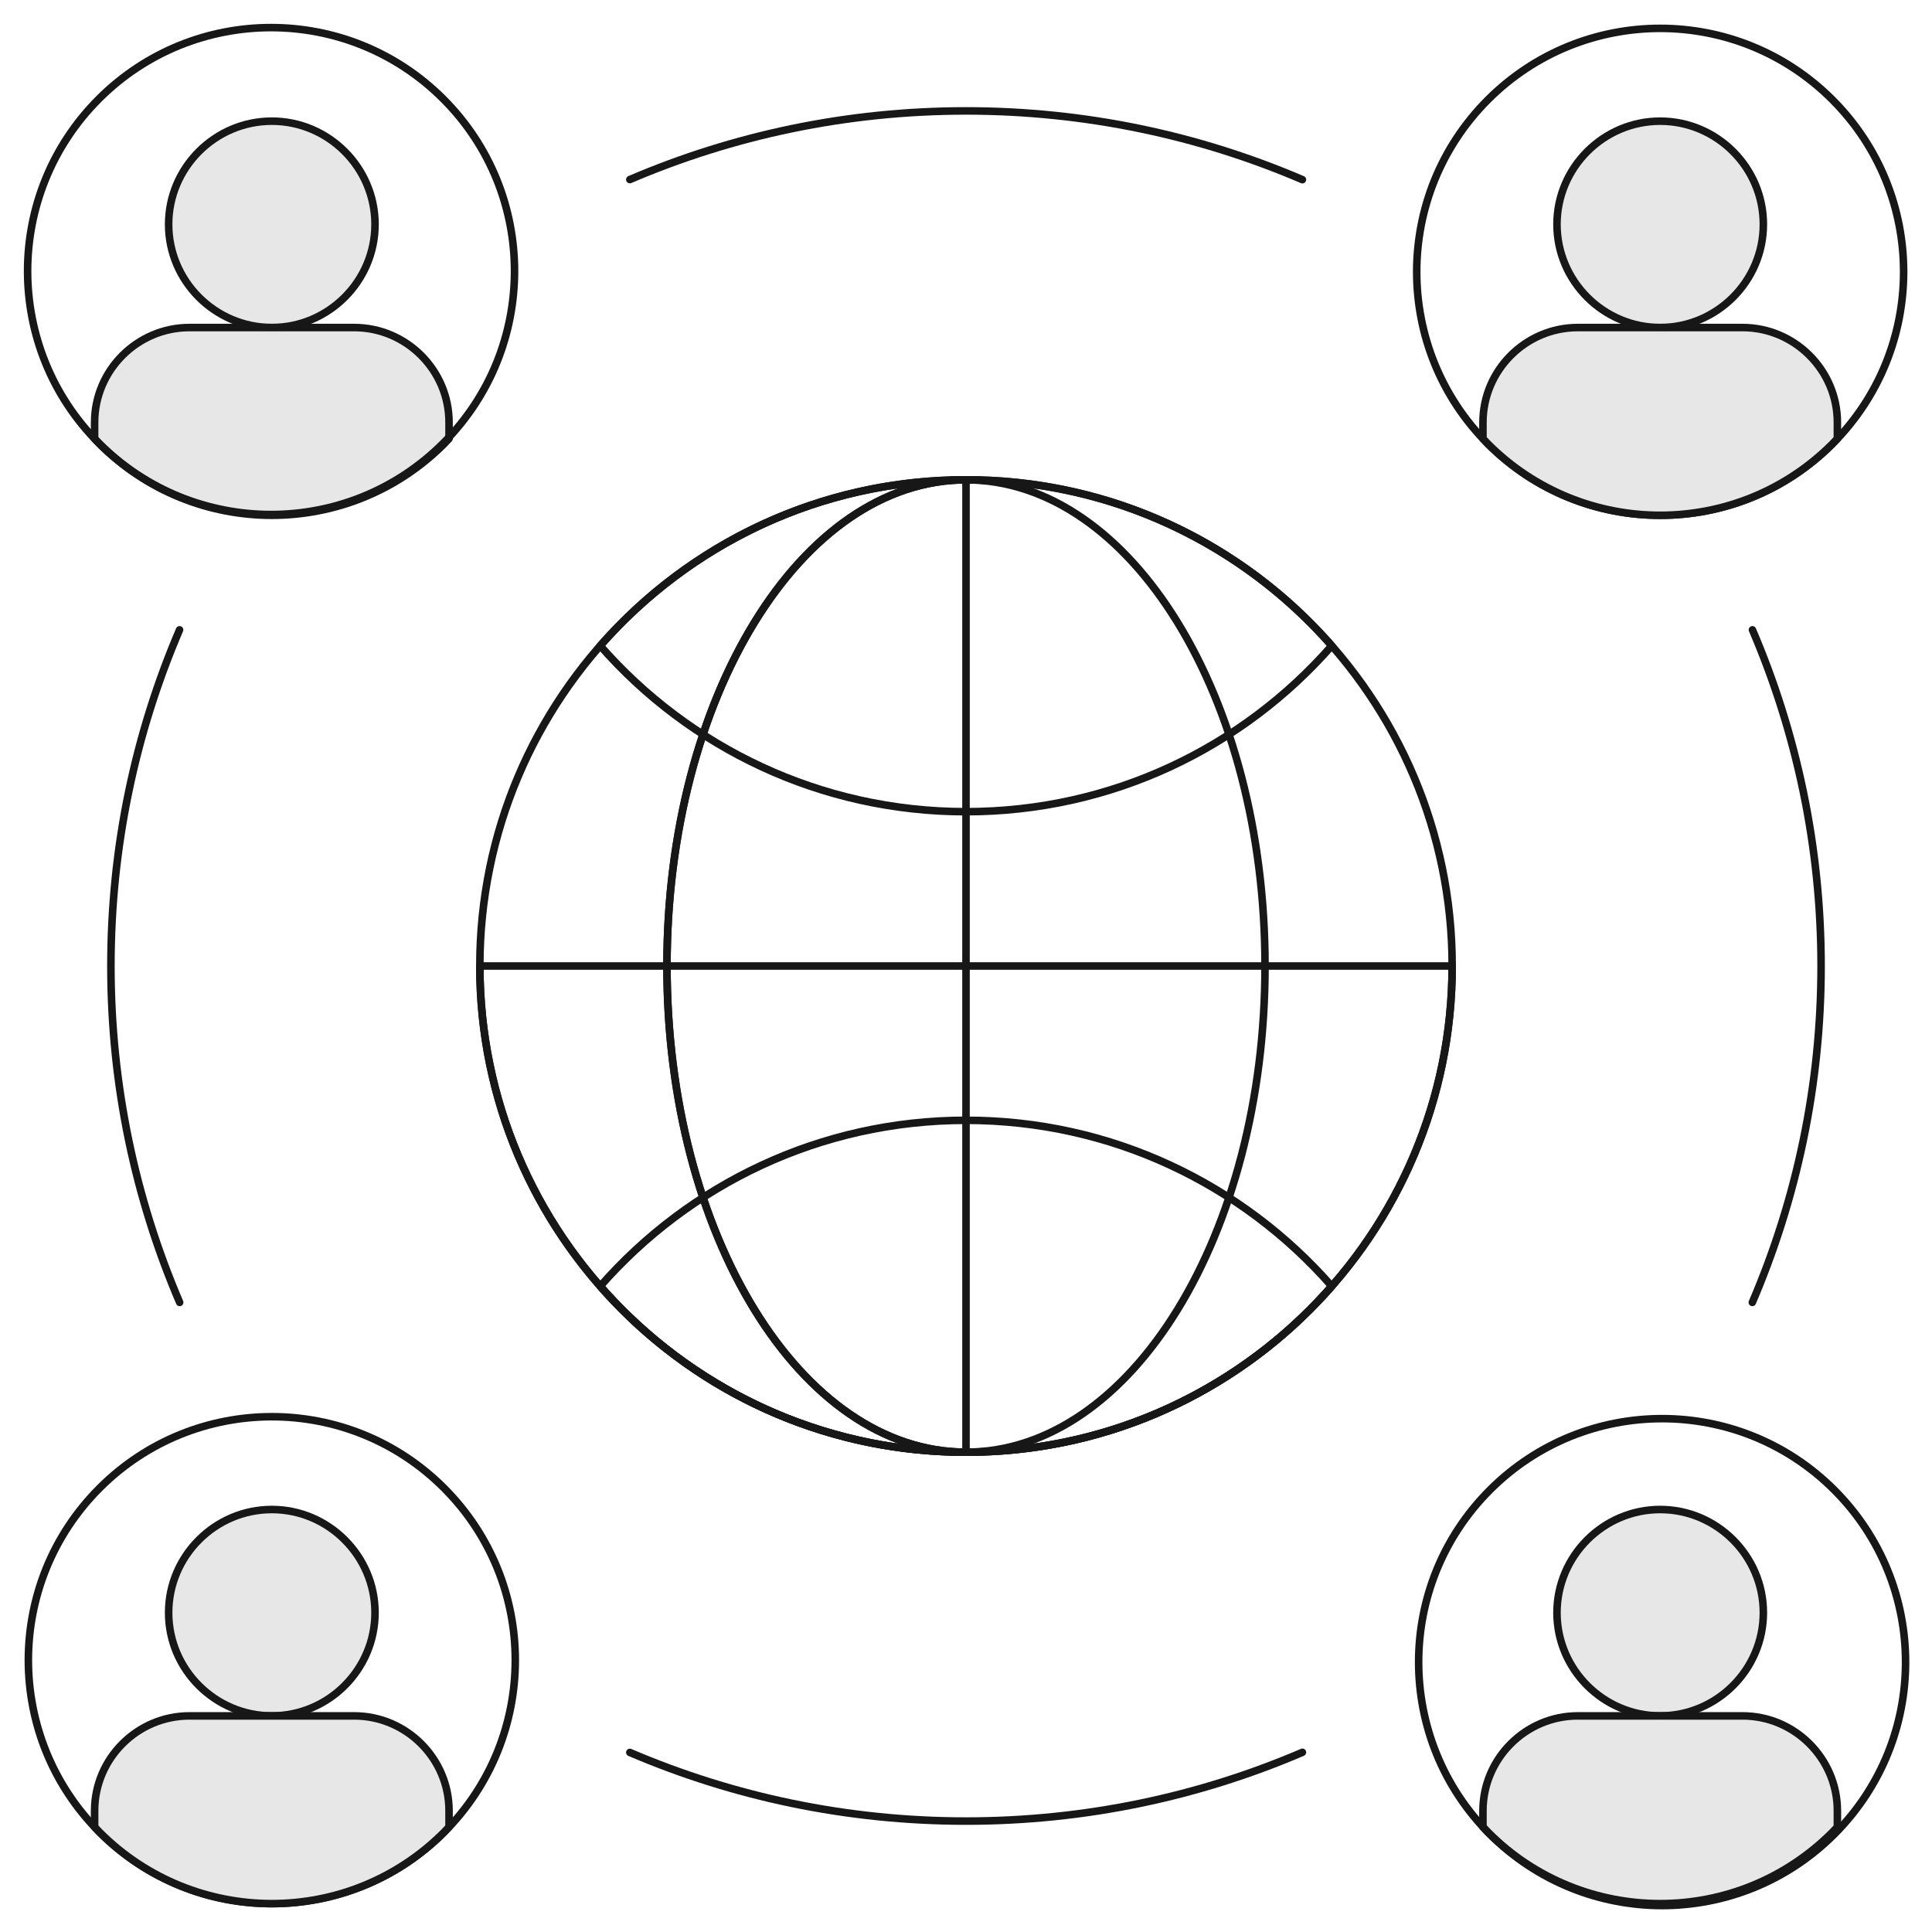 <?xml version="1.0" encoding="UTF-8"?> <svg xmlns="http://www.w3.org/2000/svg" width="512" height="512" viewBox="0 0 512 512" fill="none"><rect x="0" y="0" width="512" height="512" fill="#808080" stroke="none"/><g clip-path="url(#clip0_1968_485)"><rect width="512" height="512" fill="white"></rect><g clip-path="url(#clip1_1968_485)"><mask id="mask0_1968_485" style="mask-type:luminance" maskUnits="userSpaceOnUse" x="0" y="0" width="512" height="512"><path d="M1 1H511V511H1V1Z" fill="white" stroke="#171717" stroke-width="2"></path></mask><g mask="url(#mask0_1968_485)"><mask id="mask1_1968_485" style="mask-type:luminance" maskUnits="userSpaceOnUse" x="0" y="0" width="512" height="512"><path d="M510.999 511V1.001H1V511H510.999Z" fill="white" stroke="white" stroke-width="2"></path></mask><g mask="url(#mask1_1968_485)"><path d="M384.839 255.999C384.839 327.155 327.155 384.838 256 384.838C184.844 384.838 127.162 327.155 127.162 255.999C127.162 184.843 184.844 127.161 256 127.161C327.155 127.161 384.839 184.843 384.839 255.999Z" stroke="#171717" stroke-width="2" stroke-miterlimit="10" stroke-linecap="round" stroke-linejoin="round"></path><path d="M335.244 255.999C335.244 327.155 299.765 384.838 255.999 384.838C212.234 384.838 176.755 327.155 176.755 255.999C176.755 184.843 212.234 127.161 255.999 127.161C299.765 127.161 335.244 184.843 335.244 255.999Z" stroke="#171717" stroke-width="2" stroke-miterlimit="10" stroke-linecap="round" stroke-linejoin="round"></path><path d="M176.754 255.999C176.754 327.155 212.233 384.838 255.999 384.838V127.161C212.233 127.161 176.754 184.843 176.754 255.999Z" stroke="#171717" stroke-width="2" stroke-miterlimit="10" stroke-linecap="round" stroke-linejoin="round"></path><path d="M255.999 384.838C327.155 384.838 384.838 327.155 384.838 255.999H127.161C127.161 327.155 184.843 384.838 255.999 384.838Z" stroke="#171717" stroke-width="2" stroke-miterlimit="10" stroke-linecap="round" stroke-linejoin="round"></path><path d="M255.999 215.109C294.648 215.109 329.318 198.087 352.933 171.135C329.318 144.184 294.648 127.162 255.999 127.162C217.35 127.162 182.682 144.184 159.066 171.135C182.682 198.087 217.35 215.109 255.999 215.109Z" stroke="#171717" stroke-width="2" stroke-miterlimit="10" stroke-linecap="round" stroke-linejoin="round"></path><path d="M255.999 296.89C294.648 296.89 329.318 313.912 352.933 340.865C329.318 367.816 294.648 384.838 255.999 384.838C217.35 384.838 182.682 367.816 159.066 340.865C182.682 313.912 217.35 296.89 255.999 296.89Z" stroke="#171717" stroke-width="2" stroke-miterlimit="10" stroke-linecap="round" stroke-linejoin="round"></path><path d="M439.962 400.035C424.921 400.035 412.615 412.342 412.615 427.382C412.615 442.424 424.921 454.729 439.962 454.729C455.003 454.729 467.309 442.424 467.309 427.382C467.309 412.342 455.003 400.035 439.962 400.035Z" fill="#E5E5E5" fill-opacity="0.933" stroke="#171717" stroke-width="2" stroke-miterlimit="10" stroke-linecap="round" stroke-linejoin="round"></path><path d="M392.999 484.176C393.443 484.648 393.878 485.124 394.338 485.585C419.535 510.781 460.388 510.781 485.584 485.585C486.045 485.124 486.48 484.648 486.924 484.176V479.863C486.924 466.039 475.613 454.729 461.789 454.729H418.134C404.31 454.729 392.999 466.039 392.999 479.863V484.176Z" fill="#E5E5E5" fill-opacity="0.933" stroke="#171717" stroke-width="2" stroke-miterlimit="10" stroke-linecap="round" stroke-linejoin="round"></path><path d="M117.66 394.339C92.463 369.143 51.611 369.143 26.415 394.339C1.218 419.536 1.218 460.389 26.415 485.585C51.611 510.781 92.463 510.781 117.66 485.585C142.857 460.389 142.857 419.536 117.66 394.339Z" stroke="#171717" stroke-width="2" stroke-miterlimit="10" stroke-linecap="round" stroke-linejoin="round"></path><path d="M72.037 400.035C56.995 400.035 44.69 412.342 44.69 427.382C44.69 442.423 56.995 454.729 72.037 454.729C87.078 454.729 99.384 442.423 99.384 427.382C99.384 412.342 87.078 400.035 72.037 400.035Z" fill="#E5E5E5" fill-opacity="0.933" stroke="#171717" stroke-width="2" stroke-miterlimit="10" stroke-linecap="round" stroke-linejoin="round"></path><path d="M25.074 484.177C25.518 484.649 25.953 485.125 26.413 485.585C51.61 510.782 92.463 510.782 117.659 485.585C118.12 485.125 118.555 484.649 118.999 484.177V479.863C118.999 466.039 107.688 454.729 93.864 454.729H50.208C36.385 454.729 25.074 466.039 25.074 479.864V484.177Z" fill="#E5E5E5" fill-opacity="0.933" stroke="#171717" stroke-width="2" stroke-miterlimit="10" stroke-linecap="round" stroke-linejoin="round"></path><path d="M485.585 26.413C460.388 1.217 419.536 1.217 394.339 26.413C369.142 51.61 369.142 92.463 394.339 117.66C419.536 142.856 460.388 142.856 485.585 117.66C510.782 92.463 510.782 51.61 485.585 26.413Z" stroke="#171717" stroke-width="2" stroke-miterlimit="10" stroke-linecap="round" stroke-linejoin="round"></path><path d="M439.962 32.109C424.921 32.109 412.615 44.416 412.615 59.456C412.615 74.498 424.921 86.803 439.962 86.803C455.003 86.803 467.309 74.498 467.309 59.456C467.309 44.416 455.003 32.109 439.962 32.109Z" fill="#E5E5E5" fill-opacity="0.933" stroke="#171717" stroke-width="2" stroke-miterlimit="10" stroke-linecap="round" stroke-linejoin="round"></path><path d="M392.999 116.251C393.443 116.723 393.878 117.199 394.338 117.66C419.535 142.856 460.388 142.856 485.584 117.66C486.045 117.199 486.48 116.723 486.924 116.251V111.938C486.924 98.113 475.613 86.803 461.789 86.803H418.134C404.31 86.803 392.999 98.113 392.999 111.938V116.251Z" fill="#E5E5E5" fill-opacity="0.933" stroke="#171717" stroke-width="2" stroke-miterlimit="10" stroke-linecap="round" stroke-linejoin="round"></path><path d="M72.037 32.109C56.995 32.109 44.69 44.416 44.69 59.456C44.69 74.498 56.995 86.803 72.037 86.803C87.078 86.803 99.384 74.498 99.384 59.456C99.384 44.416 87.078 32.109 72.037 32.109Z" fill="#E5E5E5" fill-opacity="0.933" stroke="#171717" stroke-width="2" stroke-miterlimit="10" stroke-linecap="round" stroke-linejoin="round"></path><path d="M25.074 116.251C25.518 116.723 25.953 117.199 26.413 117.659C51.61 142.856 92.463 142.856 117.659 117.659C118.12 117.199 118.555 116.723 118.999 116.251V111.938C118.999 98.113 107.688 86.803 93.864 86.803H50.208C36.385 86.803 25.074 98.113 25.074 111.938V116.251Z" fill="#E5E5E5" fill-opacity="0.933" stroke="#171717" stroke-width="2" stroke-miterlimit="10" stroke-linecap="round" stroke-linejoin="round"></path><path d="M345.15 47.613C317.786 35.89 287.652 29.391 255.999 29.391C224.37 29.391 194.26 35.88 166.914 47.585" stroke="#171717" stroke-width="2" stroke-miterlimit="10" stroke-linecap="round" stroke-linejoin="round"></path><path d="M464.386 345.15C476.108 317.787 482.608 287.655 482.608 256.001C482.608 224.372 476.119 194.261 464.414 166.915" stroke="#171717" stroke-width="2" stroke-miterlimit="10" stroke-linecap="round" stroke-linejoin="round"></path><path d="M166.914 464.414C194.26 476.119 224.371 482.607 255.999 482.607C287.653 482.607 317.786 476.108 345.15 464.386" stroke="#171717" stroke-width="2" stroke-miterlimit="10" stroke-linecap="round" stroke-linejoin="round"></path><path d="M47.585 166.915C35.88 194.262 29.392 224.372 29.392 256.001C29.392 287.654 35.891 317.787 47.613 345.15" stroke="#171717" stroke-width="2" stroke-miterlimit="10" stroke-linecap="round" stroke-linejoin="round"></path><path d="M486.098 394.85C460.901 369.655 420.049 369.655 394.852 394.85C369.655 420.047 369.655 460.9 394.852 486.097C420.049 511.293 460.901 511.293 486.098 486.097C511.295 460.9 511.295 420.047 486.098 394.85Z" stroke="#171717" stroke-width="2" stroke-miterlimit="10" stroke-linecap="round" stroke-linejoin="round"></path><path d="M117.458 26.21C92.261 1.014 51.409 1.014 26.212 26.21C1.015 51.407 1.015 92.26 26.212 117.457C51.409 142.652 92.261 142.652 117.458 117.457C142.655 92.26 142.655 51.407 117.458 26.21Z" stroke="#171717" stroke-width="2" stroke-miterlimit="10" stroke-linecap="round" stroke-linejoin="round"></path></g></g></g></g><defs><clipPath id="clip0_1968_485"><rect width="512" height="512" fill="white"></rect></clipPath><clipPath id="clip1_1968_485"><rect width="512" height="512" fill="white"></rect></clipPath></defs></svg> 